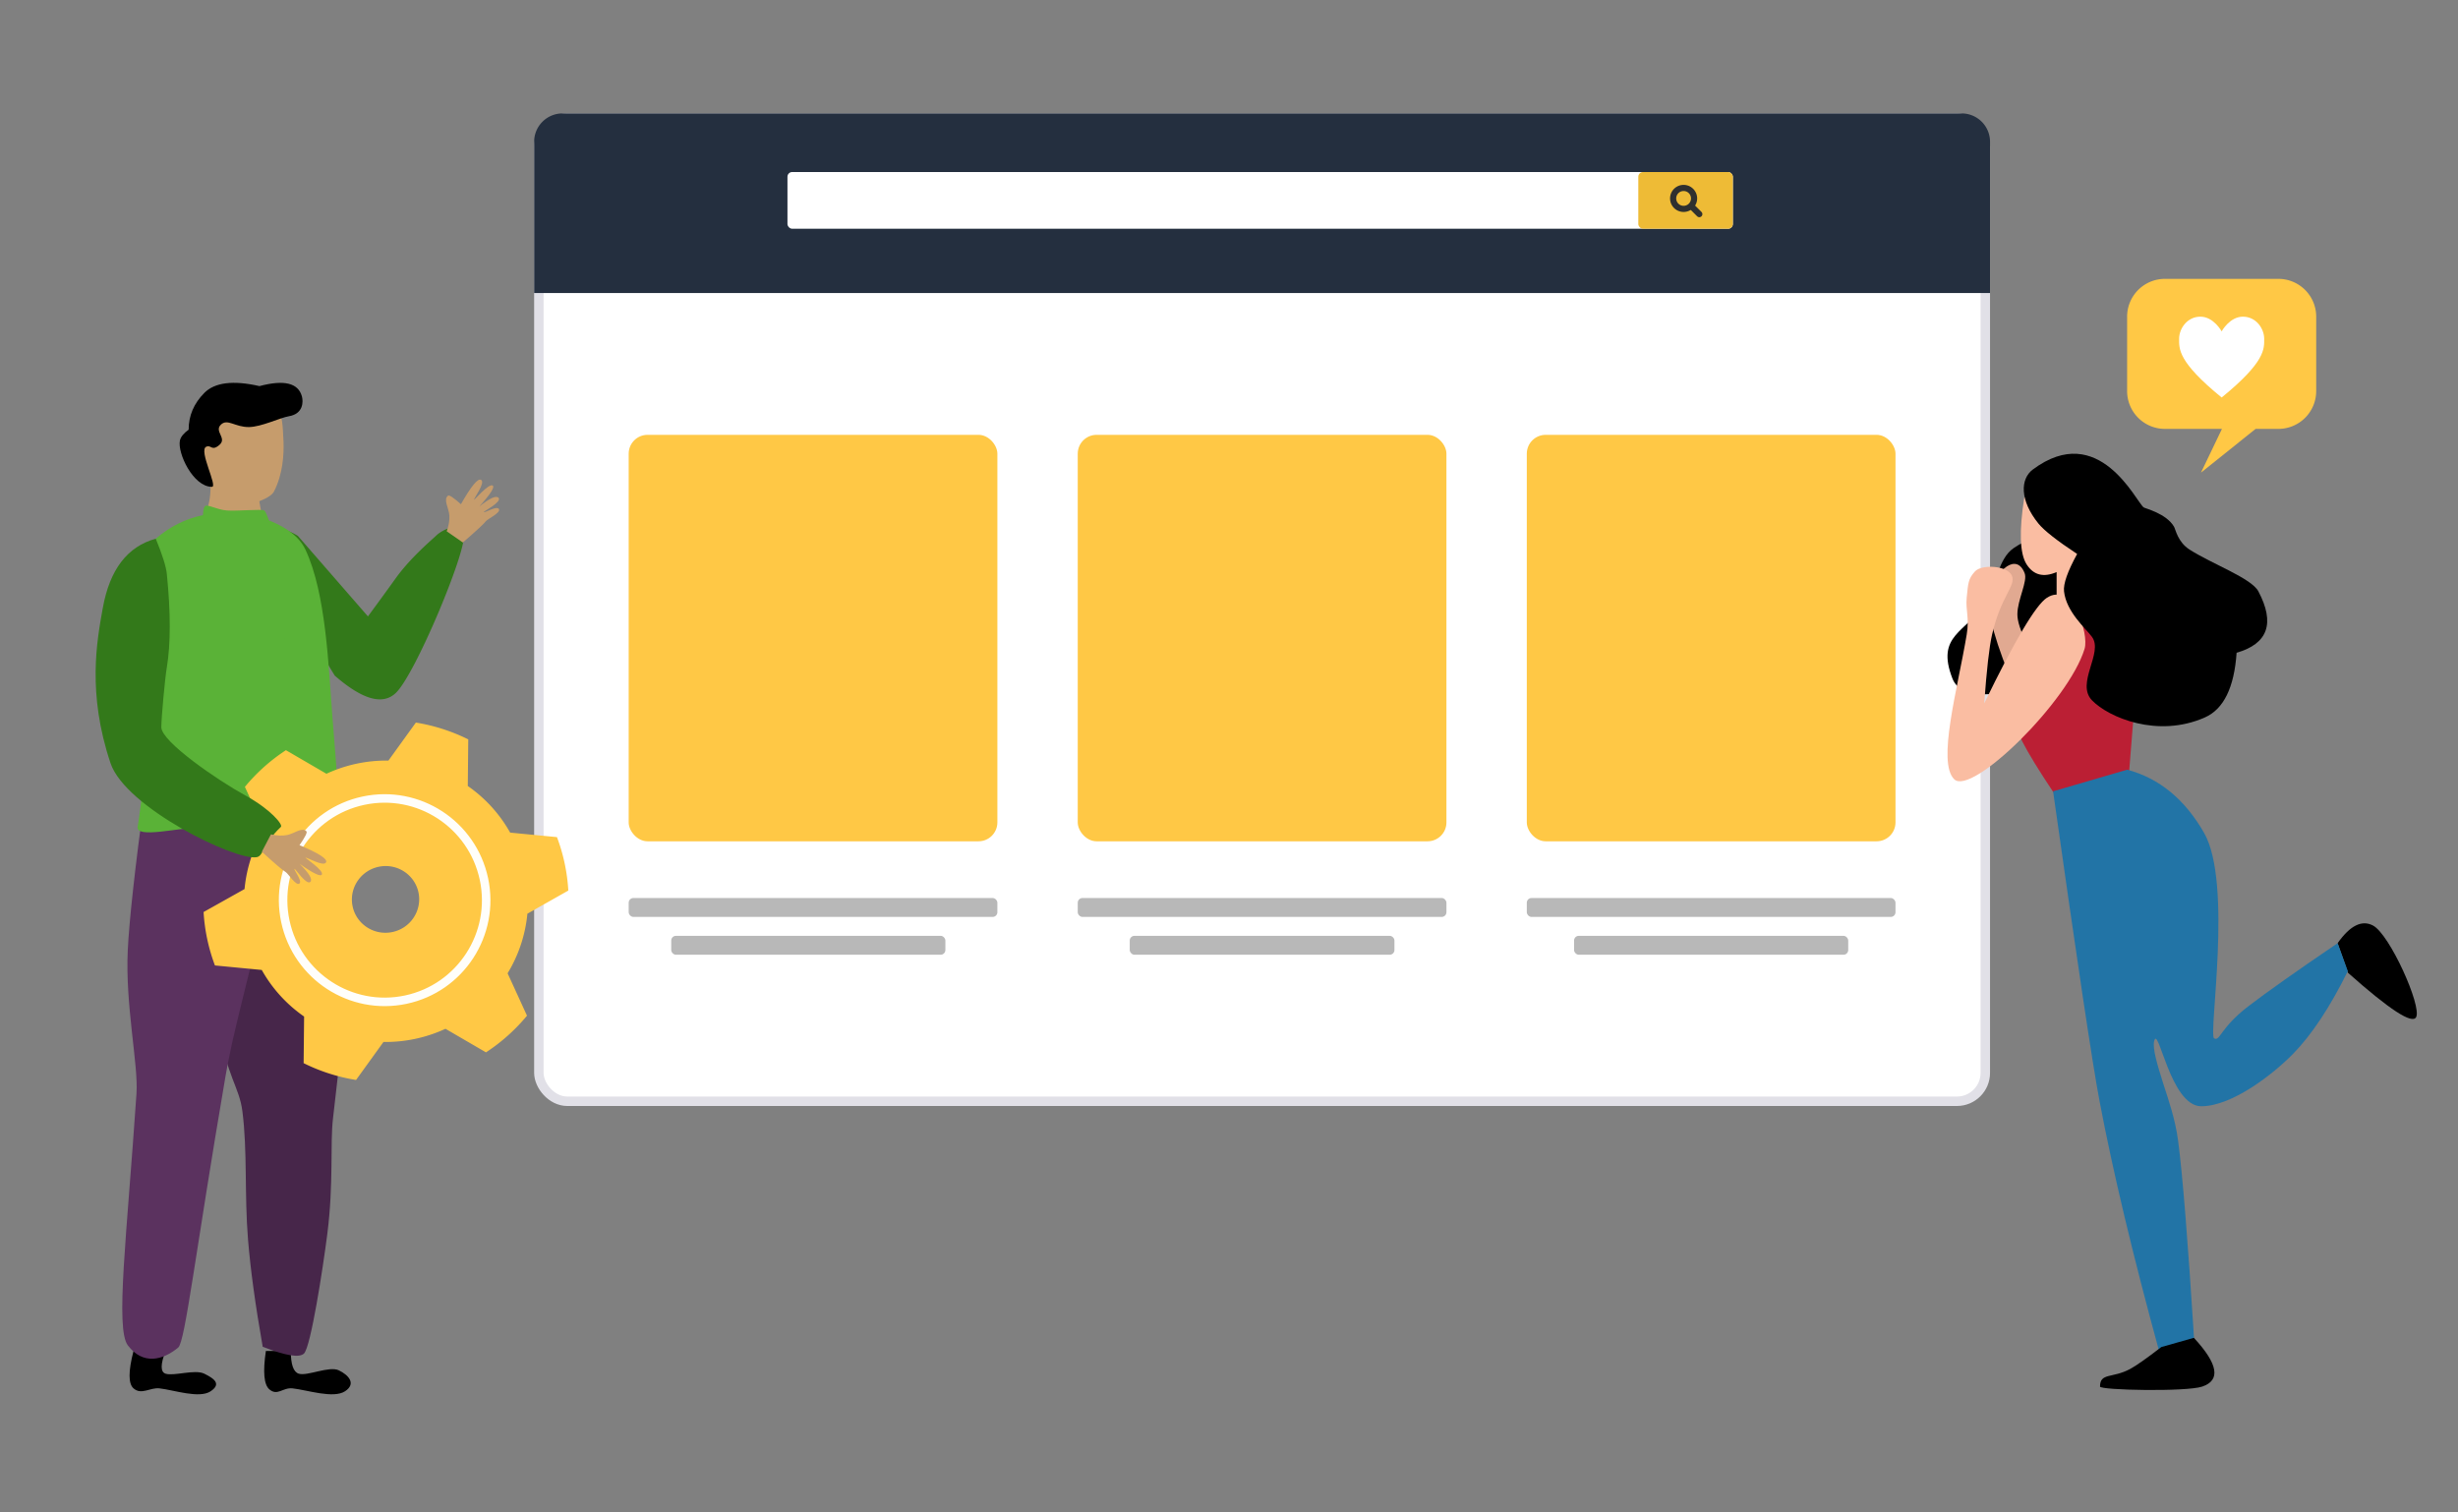 <?xml version="1.0" encoding="UTF-8"?>
<svg xmlns="http://www.w3.org/2000/svg" width="520" height="320" viewBox="0 0 520 320">
  <rect x="0" y="0" width="520" height="320" fill="#808080" stroke="none"/>
  <g fill="none" fill-rule="evenodd">
    <g transform="translate(113 24)">
      <rect stroke="#E1E0E7" stroke-width="2" fill="#FFF" x="1" y="1" width="306" height="208" rx="6"></rect>
      <g transform="translate(20 68)">
        <rect fill="#FFC845" width="78" height="86" rx="4"></rect>
        <rect fill="#B8B8B8" y="98" width="78" height="4" rx="1"></rect>
        <rect fill="#B8B8B8" x="9" y="106" width="58" height="4" rx="1"></rect>
      </g>
      <g transform="translate(115 68)">
        <rect fill="#FFC845" width="78" height="86" rx="4"></rect>
        <rect fill="#B8B8B8" y="98" width="78" height="4" rx="1"></rect>
        <rect fill="#B8B8B8" x="11" y="106" width="56" height="4" rx="1"></rect>
      </g>
      <g transform="translate(210 68)">
        <rect fill="#FFC845" width="78" height="86" rx="4"></rect>
        <rect fill="#B8B8B8" y="98" width="78" height="4" rx="1"></rect>
        <rect fill="#B8B8B8" x="10" y="106" width="58" height="4" rx="1"></rect>
      </g>
      <path d="M6 0h296a6 6 0 016 6v32H0V6a6 6 0 016-6z" fill="#242F3F"></path>
      <g transform="translate(53 12)">
        <rect fill="#FFF" x=".59" y=".397" width="200" height="12" rx="1"></rect>
        <rect fill="#EEBB36" x="180.59" y=".397" width="20" height="12" rx="1"></rect>
        <g stroke="#2F302F" stroke-width="1.3">
          <path d="M187.959 5.981h0a2.215 2.215 0 104.43 0h0a2.215 2.215 0 10-4.43 0z" stroke-linecap="square"></path>
          <path stroke-linecap="round" stroke-linejoin="round" d="M192.019 7.827l1.477 1.476"></path>
        </g>
      </g>
    </g>
    <path d="M56.246 285.829h5.28c-.008 2.85.55 4.455 1.672 4.81 1.812.575 6.448-1.692 8.487-.707 2.04.984 3.759 2.824 1.3 4.43-2.46 1.605-8.021-.283-11.095-.615-2.094-.226-3.177 1.684-4.903.21-1.15-.981-1.397-3.691-.74-8.128zm-27.996 0h6.774c-1.094 2.85-1.094 4.455 0 4.81 1.765.575 6.204-.984 8.191 0 1.987.985 3.74 2.117 1.344 3.723-2.396 1.605-7.815-.283-10.81-.615-2.04-.226-3.817 1.473-5.498 0-1.12-.982-1.12-3.622 0-7.918z" fill="#000"></path>
    <path d="M69.242 166.61c-3.884-1.975-13.42-1.108-28.61 2.602 2.621 24.499 4.502 40.405 5.643 47.718 1.712 10.97 4.327 12.94 5.003 18.176 1.088 8.425.417 17.648 1.188 27.107.513 6.306 1.55 13.885 3.111 22.738 4.878 1.904 7.793 2.374 8.745 1.412 1.429-1.444 3.971-17.838 4.92-25.276 1.37-10.737.573-19.088 1.204-24.445 1.893-16.071 3.054-27.714 3.484-34.927 1.33-22.335-2.637-34.062-4.688-35.105z" fill="#47264A"></path>
    <path d="M56.228 168.333l-25.626.169c-2.078 15.46-3.268 26.295-3.57 32.505-.566 11.643 2.26 24.213 1.845 30.333-2.051 30.253-4.52 49.772-1.824 53.32 3.203 4.215 7.403 3.133 10.652.448 1.481-1.225 3.674-20.532 10.008-57.436 2.36-13.747 8.046-30.805 10.515-49.026.396-2.919-.27-6.357-2-10.313z" fill="#5B325F"></path>
    <path d="M63.009 113.37l14.83 17.045a834.804 834.804 0 005.884-8.078c3.134-4.392 7.941-8.402 8.502-8.967 1.258-1.268 5.285-3.318 5.857 0 .573 3.318-10.203 29.316-14.359 33.256-2.77 2.627-7.07 1.401-12.898-3.676-6.716-10.887-10.838-19.222-12.366-25.005-1.529-5.783-.012-7.308 4.55-4.575z" fill="#33791A"></path>
    <path d="M54.848 109.384c-8.685-2.033-15.984-.502-21.898 4.594-3.811 3.284-4.646 47.541-3.684 40.655.291-2.082 1.57-4.037 2.624-6.083.847-1.644 1.98-4.087 3.4-7.328-1.692 7.181-2.825 12.354-3.4 15.519-1.76 9.692-2.496 16.92-2.758 18.134-.584 2.712 9.276.063 12.3.371 2.25.095.75.046 3.285 0 .3-.005 7.455-.345 7.865-.371 7.447-.478 17.292.938 18.904-2.025.557-1.025-.168-8.398-1.17-21.294-.82-10.577-1.326-25.97-5.708-35.281-1.401-2.978-4.655-5.275-9.76-6.89z" fill="#5AB237"></path>
    <g transform="scale(-1 1) rotate(12 -755.443 -460.606)">
      <path d="M67.76 27.62a29.656 29.656 0 00-6.715-11.505l2.15-9.631A38.686 38.686 0 0053.092.699l-7.344 6.658a30.218 30.218 0 00-13.412 0L24.986.7a38.686 38.686 0 00-10.103 5.785l2.15 9.625a29.656 29.656 0 00-6.716 11.51L.83 30.611a38.281 38.281 0 000 11.558l9.487 2.99a29.663 29.663 0 006.716 11.463l-2.15 9.625a38.686 38.686 0 0010.103 5.785l7.343-6.658c4.414 1.005 9 1.005 13.413 0l7.343 6.658a38.68 38.68 0 0010.11-5.785l-2.15-9.625a29.656 29.656 0 006.715-11.504l9.488-2.991a38.343 38.343 0 000-11.558l-9.488-2.95zM39.04 43.015c-3.931 0-7.119-3.158-7.119-7.053s3.188-7.053 7.12-7.053 7.12 3.158 7.12 7.053-3.188 7.053-7.12 7.053z" fill="#FFC845" fill-rule="nonzero"></path>
      <ellipse stroke="#FFFEFA" stroke-width="1.8" cx="39.26" cy="36.079" rx="21.476" ry="21.519"></ellipse>
    </g>
    <path d="M32.95 113.978c-6.001 1.642-9.734 6.522-11.199 14.64-1.24 6.88-3.355 18.01 1.63 32.85 3.156 9.397 26.42 20.69 30.929 19.89 1.482-.263 1.294-2.83 5.12-6.41.476-.446-2.131-3.696-7.53-6.652-5.837-3.195-17.771-11.377-17.771-14.434 0-1.869.74-10.119 1.161-12.64.83-4.96.83-11.651 0-19.82-.155-1.527-.935-4.002-2.34-7.424z" fill="#33791A"></path>
    <path d="M42.121 88.022h17.057c.392-.248.66 1.566.803 5.442.097 2.63-.12 6.83-2.01 10.514-.364.71-1.402 1.4-3.113 2.073l.539 3.034c-3 .689-5.227.989-6.678.9-1.45-.09-3.162-.631-5.133-1.626.638-1.539.957-3.314.957-5.325 0-1.246-2.843-3.222-3.463-6.766-.253-1.45.094-4.199 1.041-8.246z" fill="#C69C6C"></path>
    <path d="M43.23 83.125c2.215-2.224 6.102-2.702 11.662-1.435 5.228-1.392 8.223-.657 8.987 2.206.266.998.372 3.646-2.767 4.172-1.877.314-5.84 2.265-8.445 2.286-2.954.023-4.525-1.839-5.917-.526-1.527 1.44 1.348 2.854-.324 4.298-1.673 1.443-1.729-.11-2.813.4-1.64.77 2.507 8.474 1.22 8.474-3.98 0-7.318-7.145-6.775-9.781.158-.768.775-1.538 1.85-2.31 0-2.965 1.107-5.56 3.322-7.784z" fill="#000"></path>
    <path d="M57.318 176.53l-1.928 3.684c2.818 2.559 4.506 3.993 5.062 4.304.51.285 2.147 2.961 2.88 2.427.734-.533-1.274-2.93-1.012-3.121.103-.076 2.55 3.56 3.335 2.761.524-.533-.237-1.81-2.28-3.83 2.93 2.073 4.509 2.819 4.734 2.238.34-.87-3.542-3.47-3.49-3.51.252-.182 3.873 2.02 4.365.954.328-.711-1.545-1.917-5.621-3.616 1.194-1.728 1.683-2.704 1.465-2.927-.94-.963-2.564.478-4.08.776-1.01.199-2.153.152-3.43-.14zm37.185-64.118l3.415 2.366c2.879-2.49 4.505-3.994 4.88-4.509.345-.473 3.196-1.775 2.756-2.569-.439-.794-3.059.91-3.215.627-.062-.112 3.838-2.102 3.141-2.98-.464-.586-1.821.014-4.071 1.8 2.41-2.661 3.341-4.14 2.794-4.435-.822-.443-3.87 3.1-3.902 3.042-.15-.271 2.473-3.605 1.476-4.224-.665-.413-2.087 1.304-4.267 5.15-1.566-1.399-2.474-2.003-2.721-1.814-1.069.817.16 2.608.271 4.152.074 1.029-.112 2.16-.557 3.394z" fill="#C69C6C"></path>
    <path d="M43.415 107.046c.548-.375 2.485.8 4.599.961 2.113.161 7.391-.348 7.885 0 .33.232.834 1.465 1.516 3.699 3.228 4.372 5.575 11.3 7.04 20.78 2.199 14.223-23.684-16.597-23.684-17.732 0-2.032-.4-3.048-1.203-3.048.334-.28.735-.506 1.203-.678.469-.172 1.171-.351 2.108-.537-.008-2.047.17-3.195.536-3.445z" fill="#5AB237"></path>
    <path d="M425.981 115.979c5.559-3.816 9.586-2.653 12.082 3.488v22.895c-14.8 5.625-23.14 6.024-25.018 1.198-3.617-9.296 3.012-9.701 6.864-15.963 2.468-4.012 2.816-9.383 6.072-11.618z" fill="#000"></path>
    <path d="M421.012 124.84c1.501-4.185 5.565-7.967 7.308-3.575.681 1.716-1.517 5.604-1.535 8.699-.008 1.457.649 3.492 1.97 6.105l-3.8 6.54c-3.63-9.056-4.943-14.98-3.943-17.769z" fill="#E1A991"></path>
    <path d="M427.825 148.165c5.572-12.277 9.931-18.971 13.076-20.085 3.145-1.114 6.956 2.688 11.435 11.405l-1.901 23.652-15.947 4.617c-3.2-4.8-5.421-8.423-6.663-10.87-1.242-2.445-1.242-5.352 0-8.72z" fill="#BB1F34"></path>
    <path d="M417.798 120.912c1.422-1.584 6.927-1.266 7.829.889.901 2.155-2.334 4.294-4.2 12.471-.594 2.6-1.145 7.448-1.655 14.54 6.488-13.368 10.907-20.813 13.256-22.336 5.349-3.467 8.97 7.533 7.972 10.804-3.41 11.18-23.907 31.194-27.578 27.594-3.671-3.6.702-19.027 2.639-30.602.6-3.582-.26-5.212 0-7.796.315-3.14.315-3.98 1.737-5.564z" fill="#FABDA2"></path>
    <path d="M428.253 105.2l12.378 1.526c3.085 7.118 4.208 12.17 3.368 15.158-.84 2.987-3.81 4.59-8.912 4.811v-5.655c-2.764 1.187-4.876.65-6.337-1.613-1.462-2.262-1.627-7.005-.497-14.228z" fill="#FABDA2"></path>
    <path d="M494.533 199.556c2.625-3.73 5.116-4.978 7.475-3.743 3.54 1.85 10.362 17.061 9.134 19.391-.82 1.553-5.623-1.574-14.412-9.382l-2.197-6.266zM430.049 99.341c14.013-10.463 21.868 6.887 23.46 8.018.306.219 4.806 1.287 6.419 4.085.326.566.79 3.246 3.29 4.84 4.83 3.079 13.083 6.05 14.553 8.833 3.565 6.75 2.03 11.081-4.608 12.992-.503 7.362-2.737 11.922-6.703 13.68-10.01 4.438-20.4 0-23.889-3.618-3.488-3.618 2.463-10.062 0-13.417-1.333-1.817-5.432-5.261-5.917-9.637-.176-1.583.749-4.22 2.774-7.91-4.27-2.823-6.998-4.968-8.187-6.434-4.014-4.951-3.834-9.459-1.192-11.432z" fill="#000"></path>
    <path d="M434.34 167.429l15.673-4.58c6.767 1.798 12.19 6.254 16.27 13.368 6.12 10.67.867 42.772 2.123 43.475 1.257.703 1.257-2.214 7.263-6.81 4.004-3.063 10.292-7.505 18.864-13.326l2.157 5.916c-3.784 7.653-7.655 13.495-11.612 17.526-4.133 4.21-12.813 11.058-19.4 11.058-6.588 0-9.156-17.816-9.98-13.661-.3 1.517.65 4.805 1.962 8.915 1.101 3.445 2.512 7.395 3.13 12.065.938 7.082 2.076 21.237 3.414 42.464l-7.366 2.28c-5.633-20.578-9.861-38.312-12.684-53.204-1.467-7.738-4.738-29.567-9.814-65.486z" fill="#2274A6"></path>
    <path d="M457.231 285.006l6.893-1.954c5.126 5.536 5.717 8.973 1.774 10.314-3.374 1.147-21.63.769-21.63 0 0-2.974 2.6-1.71 6.337-3.705 1.297-.692 3.506-2.244 6.626-4.655z" fill="#000"></path>
    <path d="M458 59h24a8 8 0 018 8v15.743a8 8 0 01-8 8h-4.816L465.623 100l4.44-9.257H458a8 8 0 01-8-8V67a8 8 0 018-8z" fill="#FFC845"></path>
    <path d="M470 84.1c9.35-7.616 8.998-10.324 8.998-12.436S477.312 67 474.498 67c-2.812 0-4.498 3.11-4.498 3.11S468.314 67 465.501 67c-2.813 0-4.5 2.552-4.5 4.664 0 2.112-.351 4.82 8.999 12.436z" fill="#FFF" fill-rule="nonzero"></path>
  </g>
</svg>
